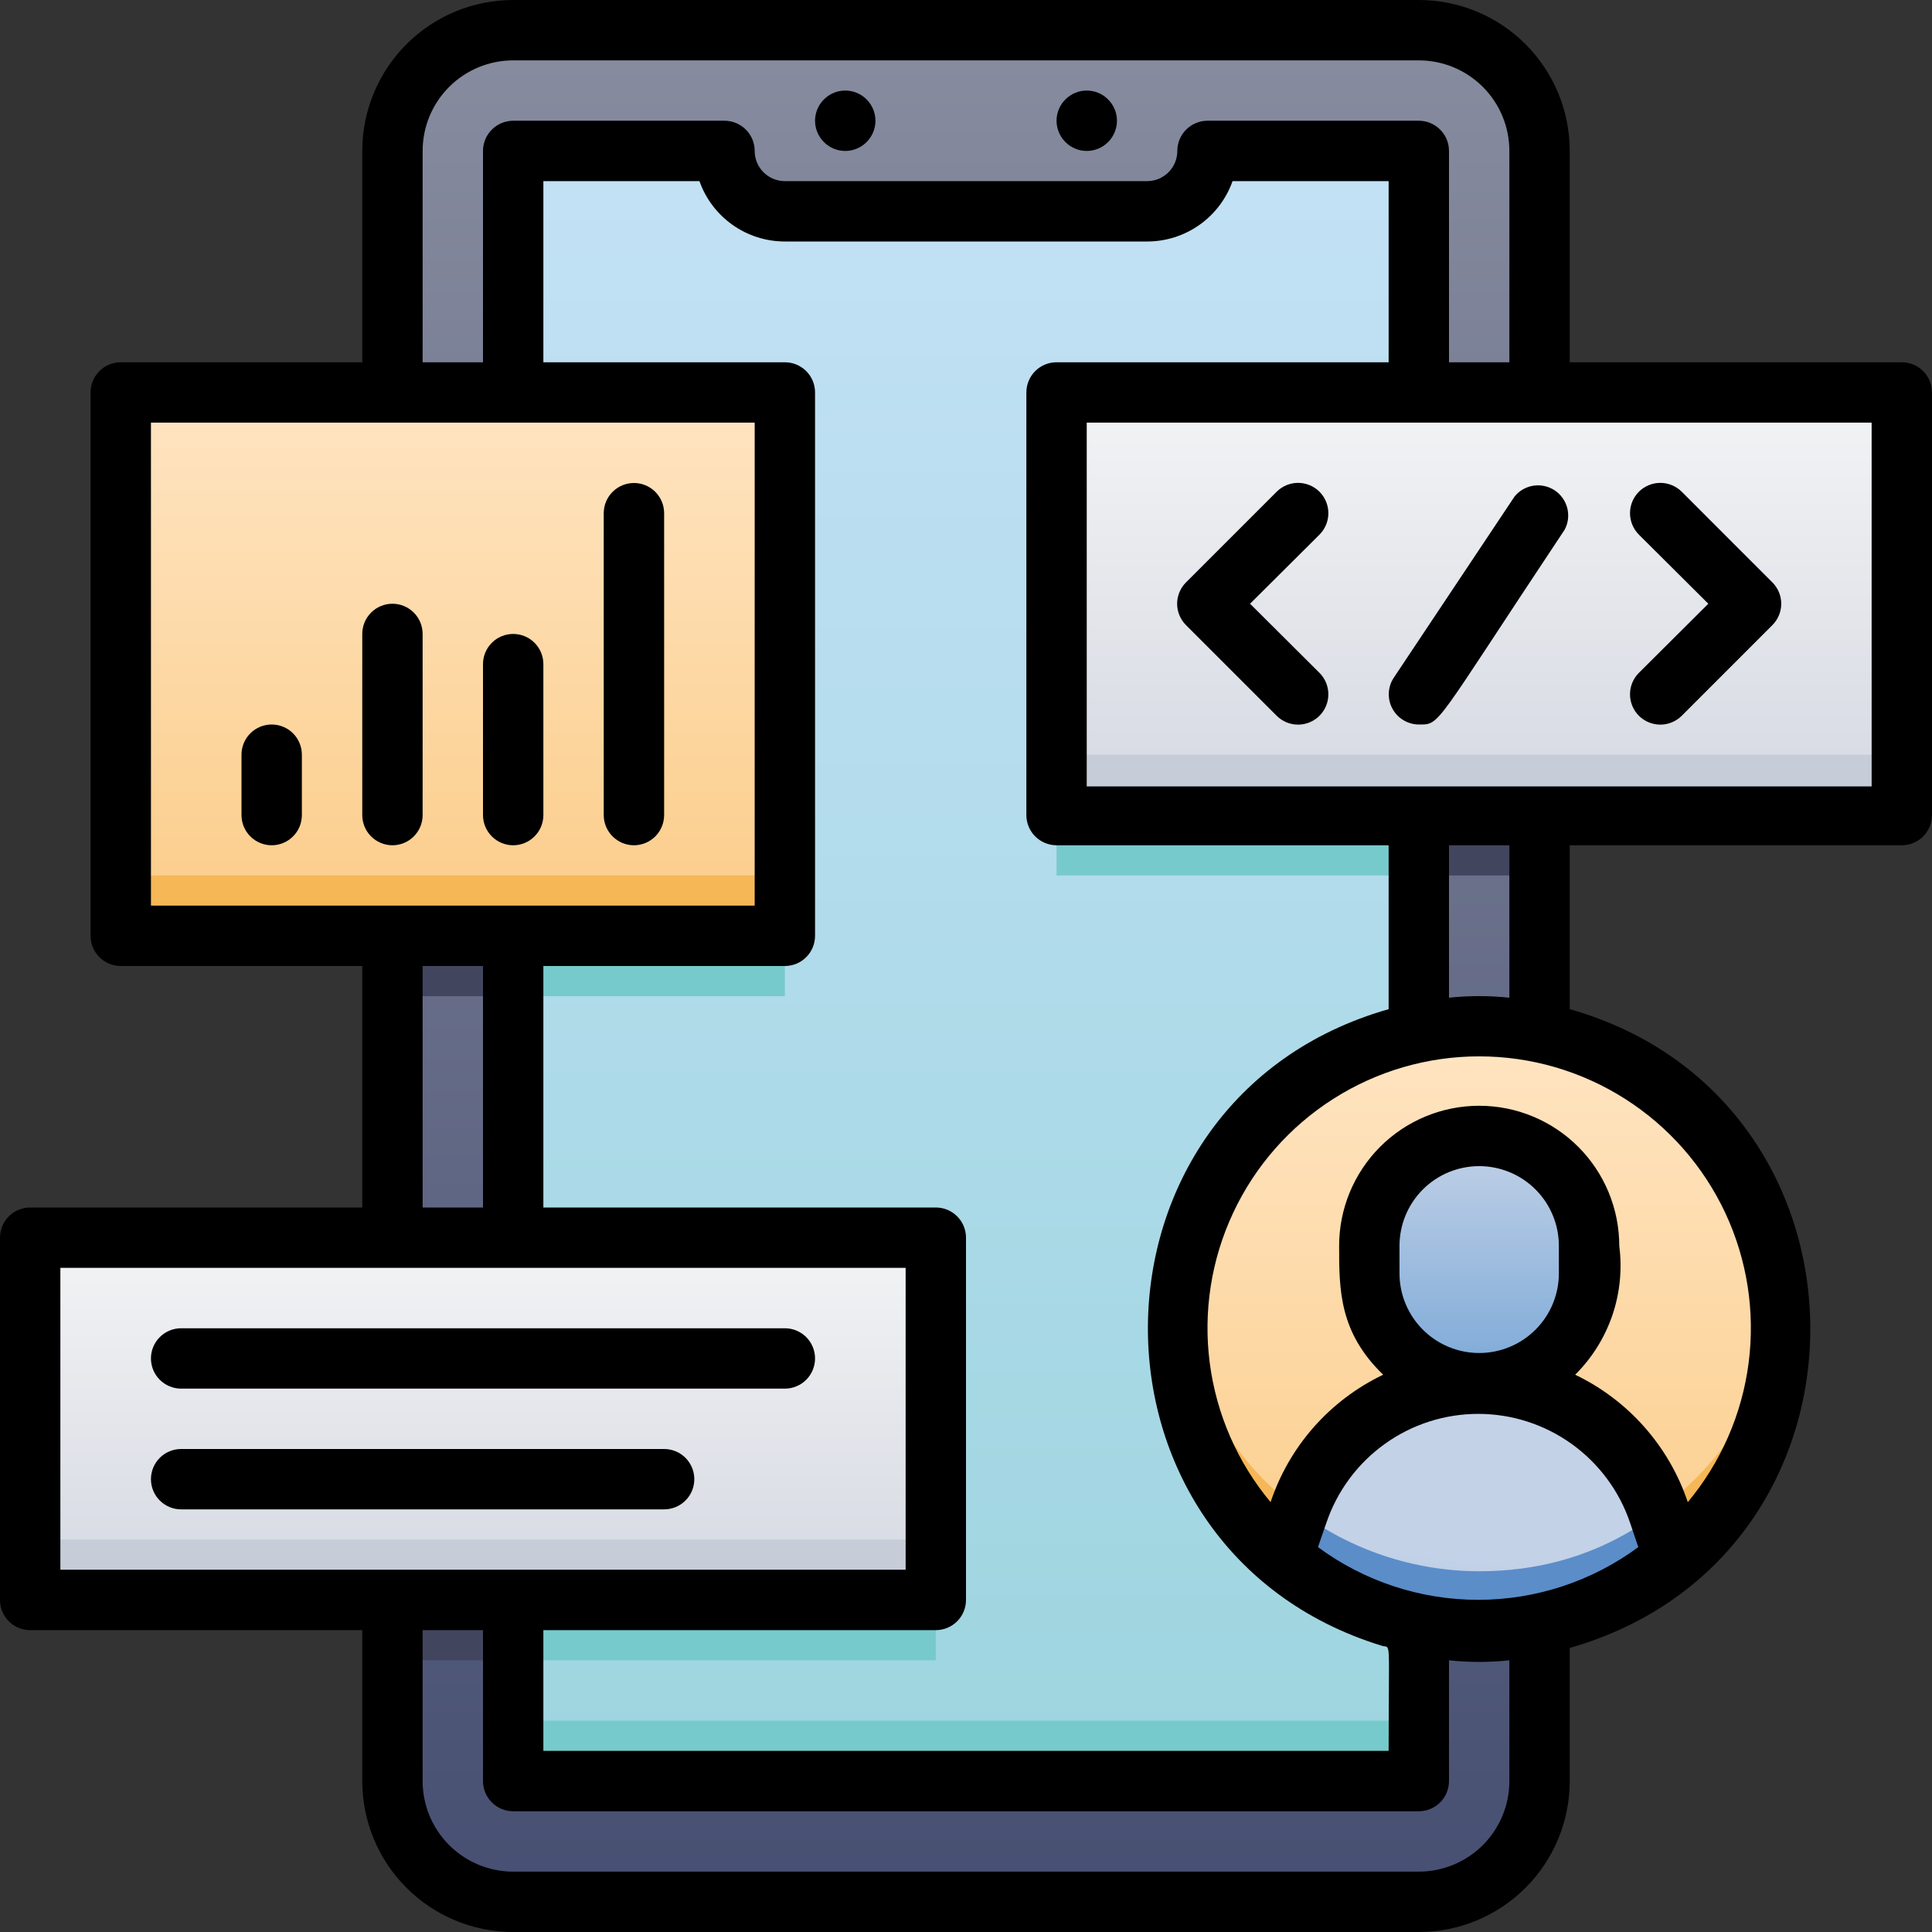 <svg width="61" height="61" viewBox="0 0 61 61" fill="none" xmlns="http://www.w3.org/2000/svg">
<rect x="0" y="0" width="61" height="61" fill="#333333" stroke="none"/>
<g clip-path="url(#clip0_907_1026)">
<path d="M44.797 0.953H16.203C14.098 0.953 12.391 2.66 12.391 4.766V56.234C12.391 58.34 14.098 60.047 16.203 60.047H44.797C46.903 60.047 48.609 58.34 48.609 56.234V4.766C48.609 2.66 46.903 0.953 44.797 0.953Z" fill="url(#paint0_linear_907_1026)"/>
<path d="M44.797 4.766V56.234H16.203V4.766H22.875C22.875 5.271 23.076 5.756 23.433 6.114C23.791 6.471 24.276 6.672 24.781 6.672H36.219C36.724 6.672 37.209 6.471 37.567 6.114C37.924 5.756 38.125 5.271 38.125 4.766H44.797Z" fill="url(#paint1_linear_907_1026)"/>
<path d="M16.203 54.328H44.797V56.234H16.203V54.328Z" fill="#77CACB"/>
<path d="M46.703 51.469C51.967 51.469 56.234 47.202 56.234 41.938C56.234 36.673 51.967 32.406 46.703 32.406C41.439 32.406 37.172 36.673 37.172 41.938C37.172 47.202 41.439 51.469 46.703 51.469Z" fill="url(#paint2_linear_907_1026)"/>
<path d="M46.703 43.672C45.783 43.672 44.901 43.307 44.25 42.656C43.599 42.005 43.234 41.123 43.234 40.203V39.336C43.234 38.415 43.599 37.533 44.25 36.882C44.901 36.232 45.783 35.866 46.703 35.866C47.623 35.866 48.506 36.232 49.156 36.882C49.807 37.533 50.172 38.415 50.172 39.336V40.203C50.172 41.123 49.807 42.005 49.156 42.656C48.506 43.307 47.623 43.672 46.703 43.672Z" fill="url(#paint3_linear_907_1026)"/>
<path d="M52.879 49.191C51.153 50.667 48.956 51.479 46.684 51.479C44.412 51.479 42.215 50.667 40.489 49.191L40.965 47.78C41.346 46.563 42.103 45.499 43.127 44.74C44.152 43.981 45.391 43.568 46.666 43.56C47.941 43.551 49.185 43.948 50.22 44.693C51.254 45.438 52.026 46.492 52.422 47.704C52.422 47.704 52.87 49.162 52.879 49.191Z" fill="url(#paint4_linear_907_1026)"/>
<path d="M0.953 39.078H29.547V50.516H0.953V39.078Z" fill="url(#paint5_linear_907_1026)"/>
<path d="M0.953 48.609H29.547V50.516H0.953V48.609Z" fill="#C7CDD8"/>
<path d="M12.391 50.516H16.203V52.422H12.391V50.516Z" fill="#42455E"/>
<path d="M16.203 50.516H29.547V52.422H16.203V50.516Z" fill="#77CACB"/>
<path d="M33.359 12.391H60.047V25.734H33.359V12.391Z" fill="url(#paint6_linear_907_1026)"/>
<path d="M33.359 23.828H60.047V25.734H33.359V23.828Z" fill="#C7CDD8"/>
<path d="M44.797 25.734H48.609V27.641H44.797V25.734Z" fill="#42455E"/>
<path d="M33.359 25.734H44.797V27.641H33.359V25.734Z" fill="#77CACB"/>
<path d="M3.812 12.391H24.781V29.547H3.812V12.391Z" fill="url(#paint7_linear_907_1026)"/>
<path d="M3.812 27.641H24.781V29.547H3.812V27.641Z" fill="#F6B756"/>
<path d="M12.391 29.547H16.203V31.453H12.391V29.547Z" fill="#42455E"/>
<path d="M16.203 29.547H24.781V31.453H16.203V29.547Z" fill="#77CACB"/>
<path d="M41.032 47.704C41.032 47.704 40.536 49.162 40.527 49.191C39.353 48.192 38.439 46.924 37.863 45.495C37.287 44.065 37.066 42.518 37.219 40.984C37.351 42.309 37.758 43.59 38.414 44.748C39.071 45.905 39.963 46.912 41.032 47.704Z" fill="#F6B756"/>
<path d="M52.879 49.191L52.422 47.78C52.327 47.494 55.729 45.76 56.234 41.003C56.379 42.538 56.149 44.084 55.565 45.51C54.98 46.936 54.059 48.199 52.879 49.191Z" fill="#F6B756"/>
<path d="M52.879 49.191C51.153 50.668 48.956 51.479 46.684 51.479C44.412 51.479 42.215 50.668 40.489 49.191C40.489 49.191 40.975 47.733 40.994 47.704C42.644 48.941 44.65 49.61 46.713 49.61C50.525 49.61 52.327 47.58 52.431 47.828L52.879 49.191Z" fill="#5B8DC9"/>
<path d="M27.641 3.812C27.641 3.56 27.54 3.317 27.361 3.139C27.183 2.96 26.94 2.859 26.688 2.859C26.435 2.859 26.192 2.96 26.014 3.139C25.835 3.317 25.734 3.56 25.734 3.812C25.734 4.065 25.835 4.308 26.014 4.486C26.192 4.665 26.435 4.766 26.688 4.766C26.94 4.766 27.183 4.665 27.361 4.486C27.54 4.308 27.641 4.065 27.641 3.812Z" fill="black"/>
<path d="M35.266 3.812C35.266 3.56 35.165 3.317 34.986 3.139C34.808 2.96 34.565 2.859 34.312 2.859C34.06 2.859 33.817 2.96 33.639 3.139C33.46 3.317 33.359 3.56 33.359 3.812C33.359 4.065 33.46 4.308 33.639 4.486C33.817 4.665 34.06 4.766 34.312 4.766C34.565 4.766 34.808 4.665 34.986 4.486C35.165 4.308 35.266 4.065 35.266 3.812Z" fill="black"/>
<path d="M60.047 11.438H49.562V4.766C49.562 3.502 49.06 2.29 48.167 1.396C47.273 0.502 46.061 0 44.797 0L16.203 0C14.939 0 13.727 0.502 12.833 1.396C11.94 2.29 11.438 3.502 11.438 4.766V11.438H3.812C3.56 11.438 3.317 11.538 3.139 11.717C2.96 11.895 2.859 12.138 2.859 12.391V29.547C2.859 29.8 2.96 30.042 3.139 30.221C3.317 30.4 3.56 30.5 3.812 30.5H11.438V38.125H0.953C0.7 38.125 0.458 38.225 0.279 38.404C0.1 38.583 0 38.825 0 39.078L0 50.516C0 50.768 0.1 51.011 0.279 51.19C0.458 51.368 0.7 51.469 0.953 51.469H11.438V56.234C11.438 57.498 11.94 58.711 12.833 59.604C13.727 60.498 14.939 61 16.203 61H44.797C46.061 61 47.273 60.498 48.167 59.604C49.06 58.711 49.562 57.498 49.562 56.234V52.031C59.732 49.124 59.647 34.722 49.562 31.863V26.688H60.047C60.3 26.688 60.542 26.587 60.721 26.408C60.9 26.23 61 25.987 61 25.734V12.391C61 12.138 60.9 11.895 60.721 11.717C60.542 11.538 60.3 11.438 60.047 11.438ZM13.344 4.766C13.344 4.007 13.645 3.28 14.181 2.744C14.717 2.208 15.445 1.906 16.203 1.906H44.797C45.555 1.906 46.282 2.208 46.819 2.744C47.355 3.28 47.656 4.007 47.656 4.766V11.438H45.75V4.766C45.75 4.513 45.65 4.27 45.471 4.092C45.292 3.913 45.05 3.812 44.797 3.812H38.125C37.872 3.812 37.63 3.913 37.451 4.092C37.272 4.27 37.172 4.513 37.172 4.766C37.172 5.018 37.072 5.261 36.893 5.44C36.714 5.618 36.471 5.719 36.219 5.719H24.781C24.529 5.719 24.286 5.618 24.107 5.44C23.928 5.261 23.828 5.018 23.828 4.766C23.828 4.513 23.728 4.27 23.549 4.092C23.37 3.913 23.128 3.812 22.875 3.812H16.203C15.95 3.812 15.708 3.913 15.529 4.092C15.35 4.27 15.25 4.513 15.25 4.766V11.438H13.344V4.766ZM33.359 11.438C33.107 11.438 32.864 11.538 32.685 11.717C32.507 11.895 32.406 12.138 32.406 12.391V25.734C32.406 25.987 32.507 26.23 32.685 26.408C32.864 26.587 33.107 26.688 33.359 26.688H43.844V31.863C33.798 34.722 33.693 48.914 43.634 51.964C43.929 52.05 43.844 51.612 43.844 55.281H17.156V51.469H29.547C29.8 51.469 30.042 51.368 30.221 51.19C30.4 51.011 30.5 50.768 30.5 50.516V39.078C30.5 38.825 30.4 38.583 30.221 38.404C30.042 38.225 29.8 38.125 29.547 38.125H17.156V30.5H24.781C25.034 30.5 25.276 30.4 25.455 30.221C25.634 30.042 25.734 29.8 25.734 29.547V12.391C25.734 12.138 25.634 11.895 25.455 11.717C25.276 11.538 25.034 11.438 24.781 11.438H17.156V5.719H22.084C22.281 6.276 22.646 6.759 23.13 7.101C23.613 7.442 24.19 7.625 24.781 7.625H36.219C36.81 7.625 37.387 7.442 37.87 7.101C38.354 6.759 38.719 6.276 38.916 5.719H43.844V11.438H33.359ZM49.219 40.203C49.219 40.87 48.954 41.51 48.482 41.982C48.011 42.454 47.37 42.719 46.703 42.719C46.036 42.719 45.396 42.454 44.924 41.982C44.452 41.51 44.187 40.87 44.187 40.203V39.336C44.187 38.668 44.452 38.028 44.924 37.556C45.396 37.084 46.036 36.819 46.703 36.819C47.37 36.819 48.011 37.084 48.482 37.556C48.954 38.028 49.219 38.668 49.219 39.336V40.203ZM51.469 48.085L51.726 48.848C50.262 49.929 48.49 50.512 46.67 50.512C44.85 50.512 43.078 49.929 41.613 48.848L41.88 48.076C42.221 47.073 42.866 46.203 43.727 45.587C44.587 44.971 45.62 44.64 46.678 44.641C47.736 44.642 48.768 44.975 49.627 45.593C50.486 46.211 51.131 47.082 51.469 48.085ZM4.766 13.344H23.828V28.594H4.766V13.344ZM13.344 30.5H15.25V38.125H13.344V30.5ZM1.906 40.031H28.594V49.562H1.906V40.031ZM44.797 59.094H16.203C15.445 59.094 14.717 58.792 14.181 58.256C13.645 57.72 13.344 56.993 13.344 56.234V51.469H15.25V56.234C15.25 56.487 15.35 56.73 15.529 56.908C15.708 57.087 15.95 57.188 16.203 57.188H44.797C45.05 57.188 45.292 57.087 45.471 56.908C45.65 56.73 45.75 56.487 45.75 56.234V52.422C46.384 52.489 47.023 52.489 47.656 52.422V56.234C47.656 56.993 47.355 57.72 46.819 58.256C46.282 58.792 45.555 59.094 44.797 59.094ZM53.289 47.428C52.996 46.553 52.53 45.747 51.919 45.056C51.309 44.365 50.566 43.804 49.734 43.405C50.263 42.88 50.664 42.239 50.906 41.533C51.147 40.827 51.222 40.075 51.126 39.336C51.126 38.163 50.66 37.038 49.83 36.208C49.001 35.379 47.876 34.913 46.703 34.913C45.53 34.913 44.405 35.379 43.576 36.208C42.747 37.038 42.281 38.163 42.281 39.336C42.281 40.727 42.281 42.061 43.672 43.405C42.84 43.802 42.096 44.363 41.485 45.054C40.874 45.745 40.409 46.553 40.117 47.428C39.072 46.175 38.406 44.651 38.196 43.034C37.986 41.416 38.242 39.773 38.934 38.296C39.625 36.818 40.723 35.569 42.099 34.694C43.475 33.818 45.072 33.353 46.703 33.353C48.334 33.353 49.931 33.818 51.307 34.694C52.683 35.569 53.781 36.818 54.473 38.296C55.164 39.773 55.42 41.416 55.21 43.034C55.001 44.651 54.334 46.175 53.289 47.428ZM47.656 31.501C47.023 31.434 46.384 31.434 45.75 31.501V26.688H47.656V31.501ZM59.094 24.829H34.312V13.344H59.094V24.829Z" fill="black"/>
<path d="M20.969 45.75H5.719C5.466 45.75 5.224 45.85 5.045 46.029C4.866 46.208 4.766 46.45 4.766 46.703C4.766 46.956 4.866 47.198 5.045 47.377C5.224 47.556 5.466 47.656 5.719 47.656H20.969C21.221 47.656 21.464 47.556 21.643 47.377C21.822 47.198 21.922 46.956 21.922 46.703C21.922 46.45 21.822 46.208 21.643 46.029C21.464 45.85 21.221 45.75 20.969 45.75Z" fill="black"/>
<path d="M5.719 43.844H24.781C25.034 43.844 25.276 43.743 25.455 43.565C25.634 43.386 25.734 43.143 25.734 42.891C25.734 42.638 25.634 42.395 25.455 42.217C25.276 42.038 25.034 41.938 24.781 41.938H5.719C5.466 41.938 5.224 42.038 5.045 42.217C4.866 42.395 4.766 42.638 4.766 42.891C4.766 43.143 4.866 43.386 5.045 43.565C5.224 43.743 5.466 43.844 5.719 43.844Z" fill="black"/>
<path d="M13.344 25.734V20.016C13.344 19.763 13.243 19.52 13.065 19.342C12.886 19.163 12.643 19.062 12.391 19.062C12.138 19.062 11.895 19.163 11.717 19.342C11.538 19.52 11.438 19.763 11.438 20.016V25.734C11.438 25.987 11.538 26.23 11.717 26.408C11.895 26.587 12.138 26.688 12.391 26.688C12.643 26.688 12.886 26.587 13.065 26.408C13.243 26.23 13.344 25.987 13.344 25.734Z" fill="black"/>
<path d="M7.625 23.828V25.734C7.625 25.987 7.725 26.23 7.904 26.408C8.083 26.587 8.325 26.688 8.578 26.688C8.831 26.688 9.073 26.587 9.252 26.408C9.431 26.23 9.531 25.987 9.531 25.734V23.828C9.531 23.575 9.431 23.333 9.252 23.154C9.073 22.975 8.831 22.875 8.578 22.875C8.325 22.875 8.083 22.975 7.904 23.154C7.725 23.333 7.625 23.575 7.625 23.828Z" fill="black"/>
<path d="M17.156 25.734V20.969C17.156 20.716 17.056 20.474 16.877 20.295C16.698 20.116 16.456 20.016 16.203 20.016C15.95 20.016 15.708 20.116 15.529 20.295C15.35 20.474 15.25 20.716 15.25 20.969V25.734C15.25 25.987 15.35 26.23 15.529 26.408C15.708 26.587 15.95 26.688 16.203 26.688C16.456 26.688 16.698 26.587 16.877 26.408C17.056 26.23 17.156 25.987 17.156 25.734Z" fill="black"/>
<path d="M20.969 25.734V16.203C20.969 15.95 20.868 15.708 20.69 15.529C20.511 15.35 20.268 15.25 20.016 15.25C19.763 15.25 19.52 15.35 19.342 15.529C19.163 15.708 19.062 15.95 19.062 16.203V25.734C19.062 25.987 19.163 26.23 19.342 26.408C19.52 26.587 19.763 26.688 20.016 26.688C20.268 26.688 20.511 26.587 20.69 26.408C20.868 26.23 20.969 25.987 20.969 25.734Z" fill="black"/>
<path d="M40.308 15.526L37.448 18.386C37.359 18.474 37.288 18.58 37.24 18.696C37.191 18.812 37.166 18.937 37.166 19.062C37.166 19.188 37.191 19.313 37.24 19.429C37.288 19.545 37.359 19.651 37.448 19.739L40.308 22.599C40.487 22.778 40.73 22.879 40.984 22.879C41.238 22.879 41.482 22.778 41.661 22.599C41.84 22.419 41.941 22.176 41.941 21.922C41.941 21.668 41.84 21.425 41.661 21.245L39.469 19.062L41.661 16.88C41.84 16.7 41.941 16.457 41.941 16.203C41.941 15.949 41.84 15.706 41.661 15.526C41.482 15.347 41.238 15.246 40.984 15.246C40.73 15.246 40.487 15.347 40.308 15.526Z" fill="black"/>
<path d="M53.099 22.599L55.958 19.739C56.047 19.651 56.118 19.545 56.167 19.429C56.215 19.313 56.24 19.188 56.24 19.062C56.24 18.937 56.215 18.812 56.167 18.696C56.118 18.58 56.047 18.474 55.958 18.386L53.099 15.526C52.919 15.347 52.676 15.246 52.422 15.246C52.168 15.246 51.925 15.347 51.745 15.526C51.566 15.706 51.465 15.949 51.465 16.203C51.465 16.457 51.566 16.7 51.745 16.88L53.937 19.062L51.745 21.245C51.566 21.425 51.465 21.668 51.465 21.922C51.465 22.176 51.566 22.419 51.745 22.599C51.925 22.778 52.168 22.879 52.422 22.879C52.676 22.879 52.919 22.778 53.099 22.599Z" fill="black"/>
<path d="M44.006 21.398C43.911 21.541 43.857 21.707 43.85 21.879C43.842 22.05 43.88 22.221 43.962 22.372C44.042 22.523 44.163 22.65 44.31 22.738C44.457 22.827 44.625 22.874 44.797 22.875C45.493 22.875 45.235 22.989 49.4 16.727C49.513 16.518 49.543 16.274 49.485 16.044C49.427 15.814 49.285 15.614 49.087 15.482C48.889 15.351 48.649 15.299 48.415 15.335C48.18 15.371 47.967 15.494 47.818 15.679L44.006 21.398Z" fill="black"/>
</g>
<defs>
<linearGradient id="paint0_linear_907_1026" x1="30.5" y1="60.047" x2="30.5" y2="0.953" gradientUnits="userSpaceOnUse">
<stop stop-color="#474F72"/>
<stop offset="1" stop-color="#878C9F"/>
</linearGradient>
<linearGradient id="paint1_linear_907_1026" x1="30.5" y1="56.234" x2="30.5" y2="4.766" gradientUnits="userSpaceOnUse">
<stop stop-color="#9DD5DF"/>
<stop offset="1" stop-color="#C3E1F5"/>
</linearGradient>
<linearGradient id="paint2_linear_907_1026" x1="46.703" y1="51.469" x2="46.703" y2="32.406" gradientUnits="userSpaceOnUse">
<stop stop-color="#FBCC88"/>
<stop offset="1" stop-color="#FFE5C3"/>
</linearGradient>
<linearGradient id="paint3_linear_907_1026" x1="46.703" y1="43.672" x2="46.703" y2="35.876" gradientUnits="userSpaceOnUse">
<stop stop-color="#7AA8D7"/>
<stop offset="1" stop-color="#C3D2E7"/>
</linearGradient>
<linearGradient id="paint4_linear_907_1026" x1="1.97842e-05" y1="51.459" x2="0.953" y2="43.681" gradientUnits="userSpaceOnUse">
<stop stop-color="#7AA8D7"/>
<stop offset="1" stop-color="#C3D2E7"/>
</linearGradient>
<linearGradient id="paint5_linear_907_1026" x1="15.25" y1="50.516" x2="15.25" y2="39.078" gradientUnits="userSpaceOnUse">
<stop stop-color="#D4D8E1"/>
<stop offset="1" stop-color="#F3F4F5"/>
</linearGradient>
<linearGradient id="paint6_linear_907_1026" x1="46.703" y1="25.734" x2="46.703" y2="12.391" gradientUnits="userSpaceOnUse">
<stop stop-color="#D4D8E1"/>
<stop offset="1" stop-color="#F3F4F5"/>
</linearGradient>
<linearGradient id="paint7_linear_907_1026" x1="14.297" y1="29.547" x2="14.297" y2="12.391" gradientUnits="userSpaceOnUse">
<stop stop-color="#FBCC88"/>
<stop offset="1" stop-color="#FFE5C3"/>
</linearGradient>
<clipPath id="clip0_907_1026">
<rect width="61" height="61" fill="white"/>
</clipPath>
</defs>
</svg>
